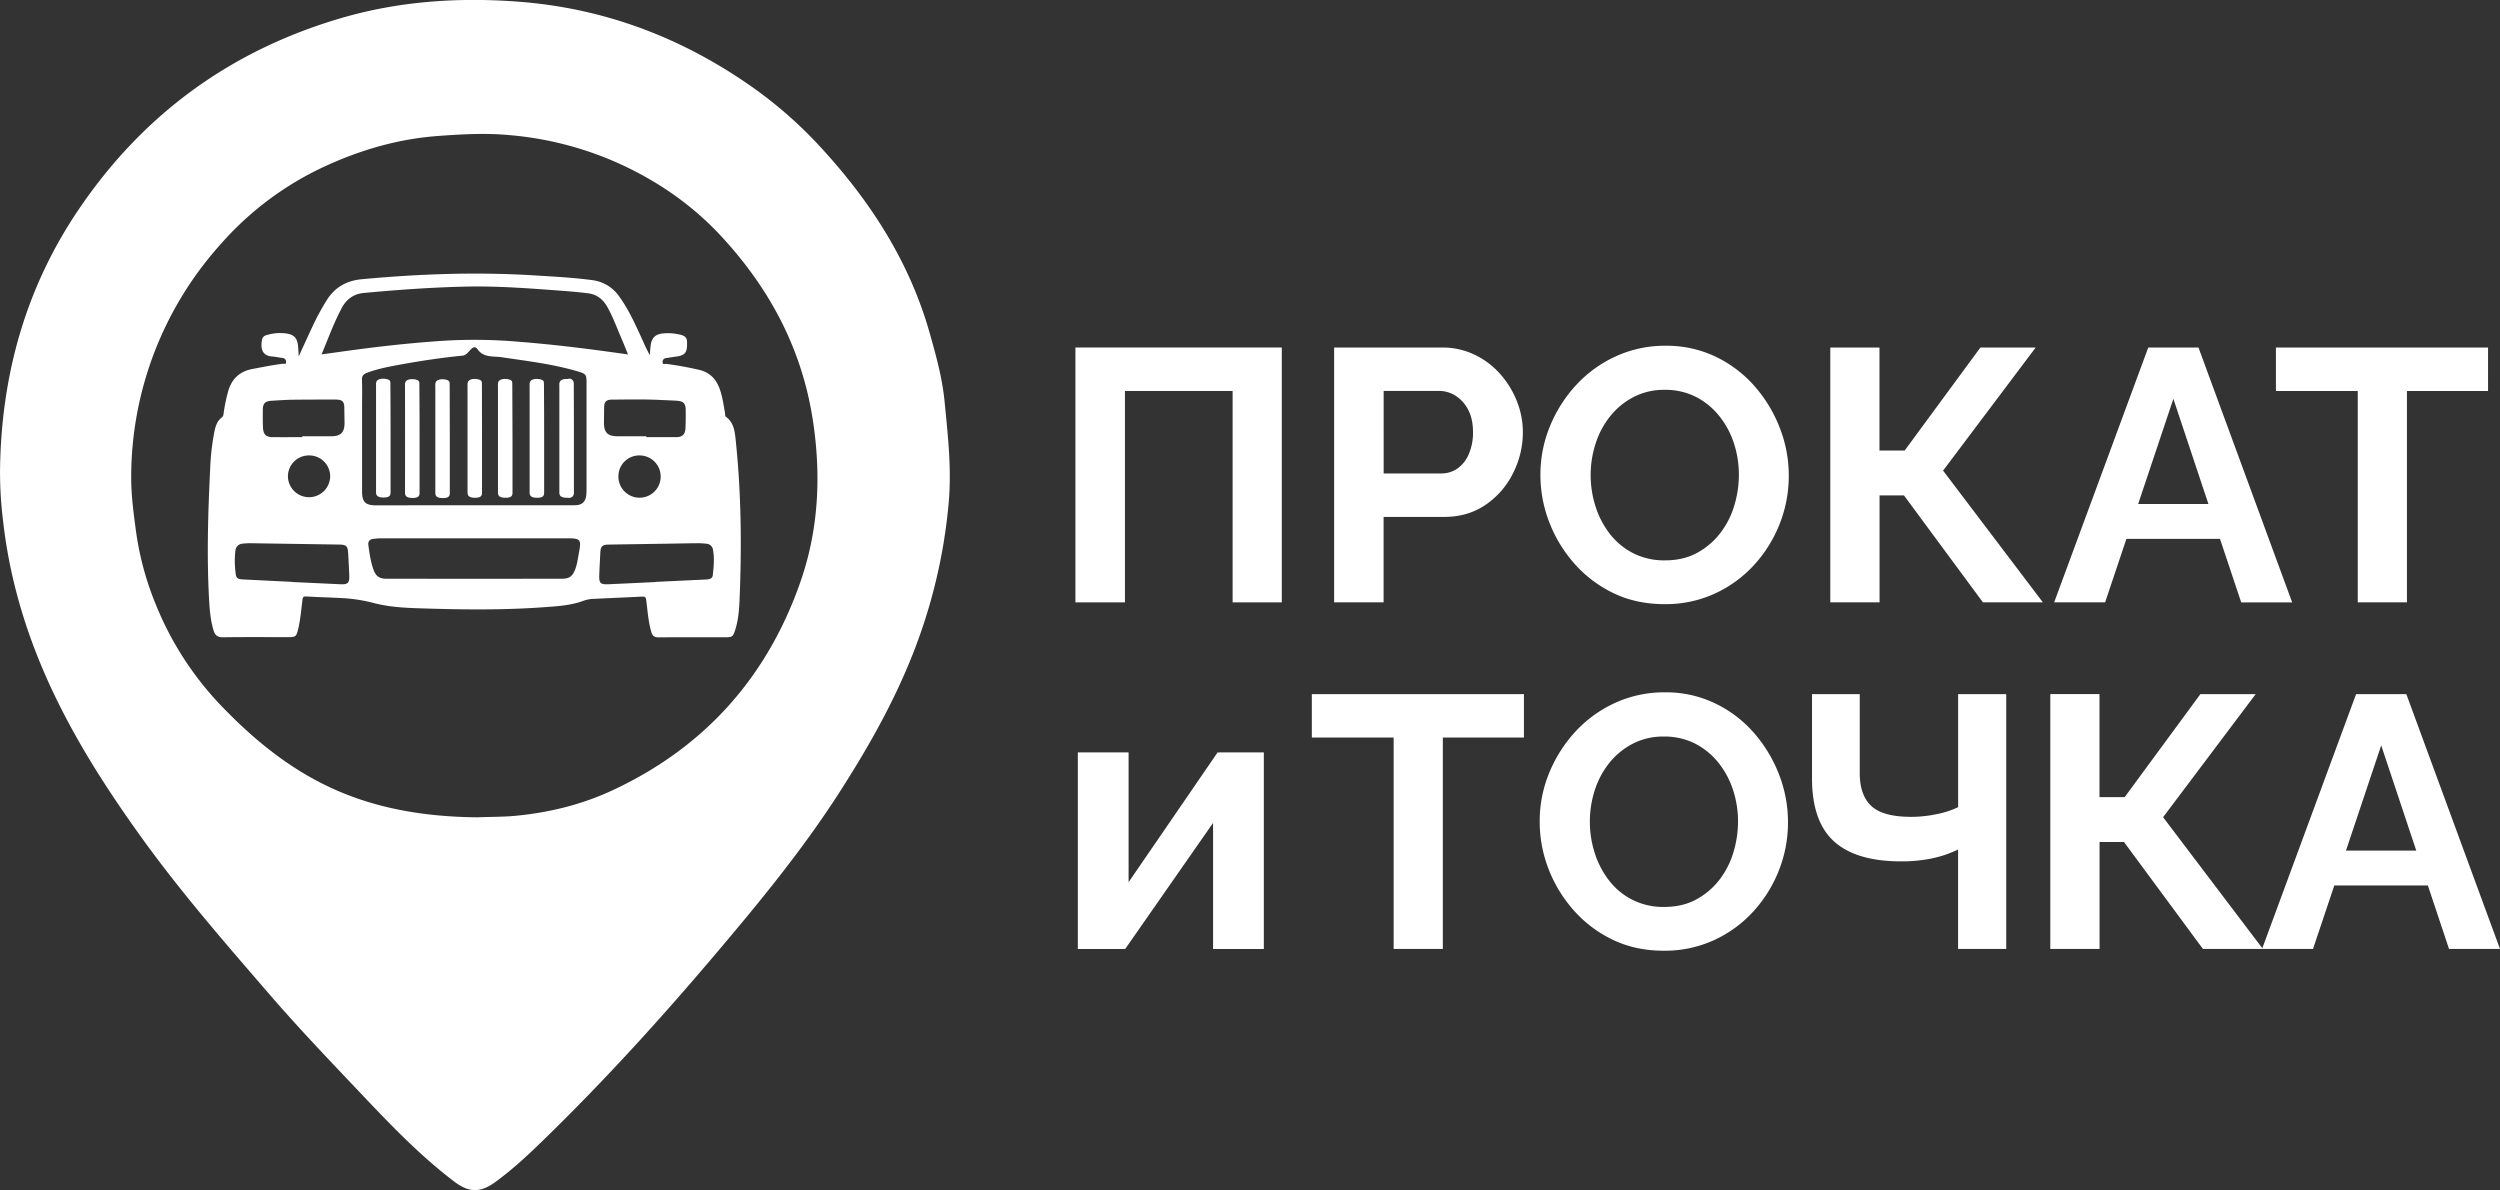 <?xml version="1.0" encoding="UTF-8"?>
<svg xmlns="http://www.w3.org/2000/svg" width="1687.33" height="803.22" viewBox="0 0 1687.33 803.22">
  <rect x="0" y="0" width="1687.33" height="803.22" fill="#333333" stroke="none"/>
  <defs>
    <style>
      .a {
        fill: #fff;
      }
    </style>
  </defs>
  <g>
    <path class="a" d="M116.7,437.92c.84-63.69,17.25-122.73,53.22-175.76q65.33-96.3,177.16-129c38.53-11.23,77.79-14,117.63-11.16,57.45,4,109.5,23.17,156.78,55.74a288.39,288.39,0,0,1,47.86,41.33c34.09,36.72,60.88,77.74,74.72,126.44,4.36,15.34,8.62,30.79,10.15,46.64,2.17,22.45,4.77,44.88,2.8,67.62a363.55,363.55,0,0,1-17.24,83.27c-13.34,40.38-33.68,77.17-56.58,112.79-25.66,39.92-55.79,76.34-86.41,112.39-36.23,42.67-73.95,84-114.13,123-10.07,9.77-20.34,19.33-31.72,27.59-10.1,7.32-17.71,7.25-27.73-.36-23.91-18.16-44.48-39.87-65-61.56-20.05-21.16-40.21-42.26-59.27-64.31-30.2-35-60.59-69.79-87.56-107.41-20.46-28.54-39.55-57.92-55.19-89.4-19.31-38.87-32.54-79.63-37.41-122.94A265.9,265.9,0,0,1,116.7,437.92ZM438.54,672.63c10.24-.35,18-.28,25.87-1,22.57-2.14,44.31-7.4,64.84-16.86C591.89,625.86,634.46,578.28,657,513.44c12.47-35.87,14-73.1,8-110.69-7.66-47.51-29.48-87.85-61.89-122.68-20.41-21.93-44.91-38.44-72.41-50.36a227.43,227.43,0,0,0-70-17.51c-16-1.49-32.18-.64-48.36.57-27.16,2-52.65,9.48-77.09,20.83a211.26,211.26,0,0,0-69.92,52.52,235.07,235.07,0,0,0-60.11,157.43c0,12.43,1.73,24.64,3.36,36.89A202.64,202.64,0,0,0,222.24,530a214.82,214.82,0,0,0,45.68,69.34c20.55,21.13,43.18,39.56,70,52.37C370.48,667.32,405.25,672.3,438.54,672.63Z" transform="translate(-116.67 -121)"></path>
    <path class="a" d="M318.3,361.51c3.56-7.74,6.73-14.74,10-21.69a169.27,169.27,0,0,1,8.57-15.7c5.51-9.09,13.47-13.67,24-14.66,38.61-3.6,77.25-5,116-2.61,13.07.81,26.15,1.46,39.16,3.17a25.94,25.94,0,0,1,18.51,11c6.83,9.4,11.39,20,16.22,30.45a98.86,98.86,0,0,0,4.5,9.22c.17-2.05.29-4.11.51-6.16.6-5.53,3.21-8.1,8.74-8.51a34.09,34.09,0,0,1,12.26,1.14c2.14.63,3.5,2,3.58,4.14.25,7-.55,9.49-7.37,10.38-2.24.29-4.48.68-6.72,1a2.52,2.52,0,0,0-2.39,2.73c0,1.95,1.67,1.08,2.54,1.19q11,1.47,21.88,3.95c7.09,1.61,11.53,5.95,14,12.64,2,5.36,2.73,11,3.7,16.54.16.9-.11,2,.71,2.61,5.63,4.23,6,10.67,6.62,16.71,3.7,35.81,4,71.71,2.46,107.64-.28,6.46-.87,13-2.82,19.23-1.52,4.86-2,5.19-6.88,5.19-15,0-29.95-.07-44.92.07-2.79,0-4.13-1-4.88-3.56-2.06-7.07-2.51-14.4-3.45-21.64-.28-2.16-1-2.41-2.88-2.31-10.93.57-21.86,1-32.8,1.52a22.6,22.6,0,0,0-6.92,1.39c-7.44,2.71-15.27,3.44-23.07,4-26.59,2.1-53.23,2-79.86,1.21-13-.38-26.13-.5-38.72-3.89a108.48,108.48,0,0,0-23.11-3.33c-7.32-.37-14.65-.56-22-1-1.84-.1-2.41.29-2.65,2.22-.83,6.75-1.4,13.55-3,20.17-1.13,4.67-1.7,5.07-6.48,5.07-14.77,0-29.53-.12-44.3.09-3.62,0-5.27-1.47-6.21-4.57-2.08-6.87-2.67-14-3.05-21.07-1.6-29.32-.68-58.63.73-87.92a162.2,162.2,0,0,1,2.92-25.49c.75-3.58,1.86-7,4.95-9.32,1.09-.81,1.07-1.89,1.25-3a112.78,112.78,0,0,1,3.15-15.1c2.5-8.14,7.75-13,16.25-14.62,6.78-1.28,13.54-2.63,20.39-3.53.79-.1,2.35.71,2.33-1.08a2.53,2.53,0,0,0-2.31-2.8c-2.45-.33-4.88-.85-7.34-1.05-7.28-.59-7.57-6.6-6.47-11.72a3.7,3.7,0,0,1,2.83-2.61,30.12,30.12,0,0,1,14.07-1.06c4.77.82,6.76,3.21,7.3,8.22C318,356.53,318.11,358.58,318.3,361.51ZM436.8,462h67.84c4.88,0,7.38-2.35,7.77-7.24.12-1.44.13-2.89.13-4.33v-70c0-6.92,0-7-6.73-9-16.48-4.78-33.48-6.77-50.38-9.3-5.69-.86-12.2.49-16.36-5.29-1.49-2.09-2.83-1.81-4.64,0s-3,3.94-5.83,4.22c-14.37,1.41-28.63,3.58-42.83,6.2-7.27,1.35-14.55,2.75-21.52,5.4-2.29.88-3.39,2-3.28,4.74.24,6.08.07,12.18.07,18.28,0,19,0,38,0,57,0,7.24,2.29,9.38,9.44,9.38ZM546.09,361c-2.07-4.9-3.91-9.47-5.92-13.95-3.27-7.32-6.07-14.86-10.14-21.79-3-5-7.22-8.34-13.23-9.13-6.24-.82-12.5-1.32-18.78-1.77-22.54-1.63-45.09-3.31-67.71-2.83-23.93.51-47.81,2.17-71.66,4.3a18.78,18.78,0,0,0-15.39,10.06C337.08,337,332.72,349,327.55,360.72a5.31,5.31,0,0,0,1.16.15c12.87-1.74,25.72-3.61,38.6-5.21,16.27-2,32.58-3.63,48.95-4.68a346.4,346.4,0,0,1,49.49.59c17,1.34,33.87,3.17,50.74,5.36C526.18,358.2,535.86,359.56,546.09,361ZM436.78,484.33q-31.59,0-63.17,0c-1.64,0-3.29.22-4.92.37-2.57.23-3.72,1.79-3.4,4.2.75,5.5,1.5,11,3.35,16.29,1.68,4.76,4,6.42,9,6.42q59.14.06,118.28,0c5,0,7.25-1.7,9-6.42,1.38-3.69,1.82-7.59,2.55-11.43,1.63-8.62,1-9.44-7.88-9.44Zm122.47,29.5v-.09q16.85-.81,33.7-1.6c2.15-.11,4.53-.35,4.8-2.9.61-5.74,1.23-11.52.12-17.27a4.71,4.71,0,0,0-4.49-4,47.85,47.85,0,0,0-5.86-.33c-6.61.06-13.21.2-19.81.3-13.42.21-26.83.39-40.25.62-4.32.07-5.41,1.19-5.62,5.53-.24,4.85-.49,9.69-.69,14.53-.25,6.08.59,7,6.57,6.69Q543.49,514.61,559.25,513.83ZM314,513.72v.1c10.72.5,21.44,1,32.16,1.5,5.5.25,6.51-.84,6.23-6.43-.23-4.74-.44-9.48-.71-14.22-.28-5.22-1.16-6.05-6.3-6.13q-30-.46-60-.91c-1.55,0-3.09.14-4.63.25-3.13.24-4.83,1.91-5.24,5a62.12,62.12,0,0,0,.06,13.9c.4,4.54,1.05,5.12,5.71,5.34C292.18,512.66,303.11,513.2,314,513.72Zm6.67-97.67v-.6c6.6,0,13.2.05,19.8,0,6.13-.06,8.68-2.61,8.74-8.65,0-3.3-.13-6.6-.13-9.9,0-4.94-1.15-6.22-6.18-6.23-9.49,0-19,0-28.48.11-4.74.07-9.48.41-14.21.68s-6.12,1.8-6.16,6.29c0,4-.09,8.05.14,12.06.25,4.57,2.12,6.22,6.67,6.24C307.49,416.08,314.09,416.05,320.7,416.05Zm232.19-.6v.6c6.71,0,13.42,0,20.12,0,4.14,0,6.1-1.78,6.33-5.93s.19-8.24.16-12.37c0-4.49-1.57-6-6.16-6.29-3.7-.22-7.41-.35-11.12-.53-10.83-.52-21.67-.3-32.5-.21-3.9,0-5.24,1.57-5.27,5.26,0,3.5-.13,7-.11,10.52,0,6.42,2.54,8.91,9,8.95S546.39,415.45,552.89,415.45ZM325.42,428.38A14.13,14.13,0,0,0,311,442.55a14.26,14.26,0,0,0,28.51.25A14.1,14.1,0,0,0,325.42,428.38Zm222.85,0a14.07,14.07,0,0,0-14.22,14.31,14.27,14.27,0,1,0,14.22-14.31Z" transform="translate(-116.67 -121)"></path>
    <path class="a" d="M498.59,416.7V381.41c0-.82,0-1.65,0-2.47a2.34,2.34,0,0,1,2.38-2.36,2.4,2.4,0,0,1,2.47,2,11.52,11.52,0,0,1,.15,2.76q0,35.44,0,70.88a15.55,15.55,0,0,1,0,2.16c-.22,1.49-1.08,2.59-2.63,2.51a2.4,2.4,0,0,1-2.36-2.71c0-2.88,0-5.77,0-8.66Z" transform="translate(-116.67 -121)"></path>
    <path class="a" d="M526.52,328.08c3.91,6.9,6.59,14.42,9.73,21.7,1.93,4.47,3.69,9,5.68,13.9l-.67-.09a19.33,19.33,0,0,1,3.31,5,54.59,54.59,0,0,1,5.61-1.58c0-.09-.09-.19-.13-.28a20.82,20.82,0,0,1-2.78-10.43c-.28-.67-.58-1.33-.87-2-4.63-10.42-9-21-15.56-30.34a24.85,24.85,0,0,0-17.76-11c-12.49-1.7-25-2.34-37.58-3.16-37.18-2.4-74.25-1-111.3,2.61-10.11,1-17.75,5.55-23,14.6a170.06,170.06,0,0,0-8.22,15.65c-2.62,5.79-5.18,11.64-7.95,17.9a20.58,20.58,0,0,1,0,4.9,20.36,20.36,0,0,1,2.61.95c.8-.4,1.63-.75,2.46-1.09.73-.65,1.48-1.24,2.24-1.84h0c5-11.7,9.14-23.64,15.07-34.75,3.14-5.87,8.11-9.4,14.77-10,22.88-2.12,45.8-3.78,68.76-4.29,21.7-.48,43.34,1.2,65,2.82,6,.45,12,.95,18,1.76C519.59,319.77,523.68,323.06,526.52,328.08Z" transform="translate(-116.67 -121)"></path>
    <g>
      <path class="a" d="M380.28,416.88c0,12,0,23.93,0,35.9,0,1.94.09,4.1-5,4-4.84-.08-4.82-2.24-4.81-4.18q0-35.89,0-71.79a4.56,4.56,0,0,1,.38-2.44c.71-1.2,2.59-1.92,5-1.76s4.15.82,4.25,2.2c.08,1.13.07,2.27.07,3.4Q380.29,399.54,380.28,416.88Z" transform="translate(-116.67 -121)"></path>
      <path class="a" d="M399.85,417.18c0,12,0,23.93,0,35.9,0,1.94.09,4.1-5,4-4.85-.08-4.82-2.23-4.82-4.18q.06-35.9,0-71.79a4.48,4.48,0,0,1,.38-2.44c.7-1.19,2.58-1.92,5-1.76s4.14.82,4.24,2.2c.08,1.13.08,2.27.08,3.4Q399.87,399.86,399.85,417.18Z" transform="translate(-116.67 -121)"></path>
      <path class="a" d="M462.58,417.05c0,12,0,23.93,0,35.9,0,1.94.09,4.1-5,4-4.85-.08-4.82-2.24-4.82-4.18q0-35.89,0-71.79a4.56,4.56,0,0,1,.37-2.44c.71-1.2,2.59-1.92,5-1.76s4.14.82,4.24,2.2c.08,1.13.08,2.27.08,3.4Z" transform="translate(-116.67 -121)"></path>
      <path class="a" d="M442,417.05c0,12,0,23.93,0,35.9,0,1.94.09,4.1-4.95,4-4.85-.08-4.82-2.24-4.82-4.18q0-35.89,0-71.79a4.56,4.56,0,0,1,.38-2.44c.71-1.2,2.59-1.92,5-1.76s4.15.82,4.25,2.2c.08,1.13.08,2.27.08,3.4Z" transform="translate(-116.67 -121)"></path>
      <path class="a" d="M483.93,417.05c0,12,0,23.93,0,35.9,0,1.94.09,4.1-5,4-4.85-.08-4.82-2.24-4.81-4.18q0-35.89,0-71.79a4.56,4.56,0,0,1,.38-2.44c.71-1.2,2.59-1.92,5-1.76s4.14.82,4.24,2.2c.09,1.13.08,2.27.08,3.4Q483.94,399.72,483.93,417.05Z" transform="translate(-116.67 -121)"></path>
      <path class="a" d="M420.26,417.28c0,12,0,23.93,0,35.89,0,1.94.09,4.11-4.95,4-4.85-.09-4.82-2.24-4.82-4.18q0-35.89,0-71.79a4.56,4.56,0,0,1,.37-2.44c.71-1.2,2.59-1.93,5-1.77s4.14.82,4.24,2.21c.08,1.13.08,2.26.08,3.4Z" transform="translate(-116.67 -121)"></path>
      <path class="a" d="M504,417.05c0,12,0,23.93,0,35.9,0,1.94.09,4.1-5,4-4.84-.08-4.82-2.24-4.81-4.18q0-35.89,0-71.79a4.56,4.56,0,0,1,.38-2.44c.71-1.2,2.59-1.92,5-1.76s4.14.82,4.25,2.2c.08,1.13.07,2.27.07,3.4Q504,399.72,504,417.05Z" transform="translate(-116.67 -121)"></path>
    </g>
  </g>
  <g>
    <path class="a" d="M842.51,527.55v-172H981.79v172H948.6V384.88H875.93V527.55Z" transform="translate(-116.67 -121)"></path>
    <path class="a" d="M1017.11,527.55v-172H1090a49.82,49.82,0,0,1,21.92,4.85,54.35,54.35,0,0,1,17.32,13.08,61.64,61.64,0,0,1,11.26,18.41,56.37,56.37,0,0,1,4,20.83,61.17,61.17,0,0,1-6.54,27.49,55.43,55.43,0,0,1-18.53,21.44q-12,8.24-28,8.23h-40.93v57.65Zm33.43-87h38.75a18.94,18.94,0,0,0,11.14-3.39,22.49,22.49,0,0,0,7.63-9.81,36.42,36.42,0,0,0,2.79-14.65q0-9-3.27-15.14a24.22,24.22,0,0,0-8.48-9.45,20.79,20.79,0,0,0-11.26-3.27h-37.3Z" transform="translate(-116.67 -121)"></path>
    <path class="a" d="M1240.16,528.76q-18.9,0-34.16-7.26a82.81,82.81,0,0,1-26.4-19.75,91.43,91.43,0,0,1-17.2-28.09,88.07,88.07,0,0,1-6.05-32.1,85.5,85.5,0,0,1,6.41-32.82,92.92,92.92,0,0,1,17.69-27.86,83.5,83.5,0,0,1,26.76-19.37,79.38,79.38,0,0,1,33.67-7.15,76.51,76.51,0,0,1,34,7.51A82,82,0,0,1,1301.2,382a94.27,94.27,0,0,1,16.83,28.1,88.69,88.69,0,0,1,5.94,32,87.73,87.73,0,0,1-6.18,32.57,89.07,89.07,0,0,1-17.44,27.86,82.16,82.16,0,0,1-26.65,19.26A79.79,79.79,0,0,1,1240.16,528.76Zm-49.9-87.2a69.2,69.2,0,0,0,3.39,21.56,59,59,0,0,0,9.81,18.53,46.85,46.85,0,0,0,15.74,12.84,46.25,46.25,0,0,0,21.2,4.72q12.35,0,21.56-5A49.2,49.2,0,0,0,1277.58,481a56.59,56.59,0,0,0,9.57-18.65,71.92,71.92,0,0,0,3.15-20.83,68.18,68.18,0,0,0-3.39-21.44,57.94,57.94,0,0,0-9.94-18.4,48.46,48.46,0,0,0-15.74-12.84,45.5,45.5,0,0,0-21.07-4.73,44.41,44.41,0,0,0-21.2,5,49.33,49.33,0,0,0-15.74,13.08,57.41,57.41,0,0,0-9.69,18.41A68.81,68.81,0,0,0,1190.26,441.56Z" transform="translate(-116.67 -121)"></path>
    <path class="a" d="M1352,527.55v-172h33.19v69.52h17l51.11-69.52h37.31l-62.5,83.08,67.34,88.9H1455l-53.29-72.18h-16.47v72.18Z" transform="translate(-116.67 -121)"></path>
    <path class="a" d="M1566.59,355.57h33.91l63.23,172h-34.4L1615,484.68h-63.15l-14.36,42.87h-34.4Zm40.62,105.61-23.66-71-23.78,71Z" transform="translate(-116.67 -121)"></path>
    <path class="a" d="M1795.94,384.88H1741.2V527.55H1708V384.88h-55.23V355.57h143.16Z" transform="translate(-116.67 -121)"></path>
  </g>
  <g>
    <path class="a" d="M1239.62,762.67q-18.9,0-34.16-7.27a82.63,82.63,0,0,1-26.4-19.74,91.43,91.43,0,0,1-17.2-28.09,88.07,88.07,0,0,1-6-32.1,85.47,85.47,0,0,1,6.42-32.82,92.7,92.7,0,0,1,17.68-27.86,83.61,83.61,0,0,1,26.77-19.38,79.45,79.45,0,0,1,33.66-7.14,76.51,76.51,0,0,1,34,7.51,81.87,81.87,0,0,1,26.28,20.1,94.27,94.27,0,0,1,16.83,28.1,88.64,88.64,0,0,1,5.94,32,87.74,87.74,0,0,1-6.18,32.58,89.07,89.07,0,0,1-17.44,27.86,82.37,82.37,0,0,1-26.64,19.26A79.87,79.87,0,0,1,1239.62,762.67Zm-49.9-87.2a69.2,69.2,0,0,0,3.39,21.56,59,59,0,0,0,9.81,18.53,45.59,45.59,0,0,0,36.94,17.56q12.35,0,21.56-5A49.17,49.17,0,0,0,1277,715a56.68,56.68,0,0,0,9.57-18.65,71.63,71.63,0,0,0,3.15-20.83,68.14,68.14,0,0,0-3.39-21.44,58.27,58.27,0,0,0-9.93-18.41,48.39,48.39,0,0,0-15.75-12.84,45.62,45.62,0,0,0-21.07-4.72,44.41,44.41,0,0,0-21.2,5,49.33,49.33,0,0,0-15.74,13.08,57.31,57.31,0,0,0-9.69,18.41A68.76,68.76,0,0,0,1189.72,675.47Z" transform="translate(-116.67 -121)"></path>
    <path class="a" d="M1438.24,761.46v-67.1q-2.41,1.21-7.51,3.15a75.18,75.18,0,0,1-13,3.39,99.92,99.92,0,0,1-18,1.46q-30.29,0-45.18-13.45t-14.89-42.51V589.48h32.21v53.29q0,15,7.88,22.28t27,7.27a83.15,83.15,0,0,0,17-1.82,60,60,0,0,0,14.53-4.72v-76.3h32.46v172Z" transform="translate(-116.67 -121)"></path>
    <path class="a" d="M1500.49,761.46v-172h33.19V659h17l51.11-69.52h37.31l-62.5,83.08,67.34,88.9h-40.45l-53.29-72.18h-16.47v72.18Z" transform="translate(-116.67 -121)"></path>
    <path class="a" d="M1706.87,589.48h33.91l63.22,172h-34.4l-14.29-42.87h-63.14l-14.37,42.87h-34.4Zm40.61,105.61-23.66-71-23.78,71Z" transform="translate(-116.67 -121)"></path>
  </g>
  <path class="a" d="M844.13,761.5V628.8h34.26v87.62l60.09-87.62h31.19V761.5H935.41V676.41L876.09,761.5Z" transform="translate(-116.67 -121)"></path>
  <path class="a" d="M1145.22,618.79h-54.74V761.46h-33.19V618.79h-55.22V589.48h143.15Z" transform="translate(-116.67 -121)"></path>
</svg>
